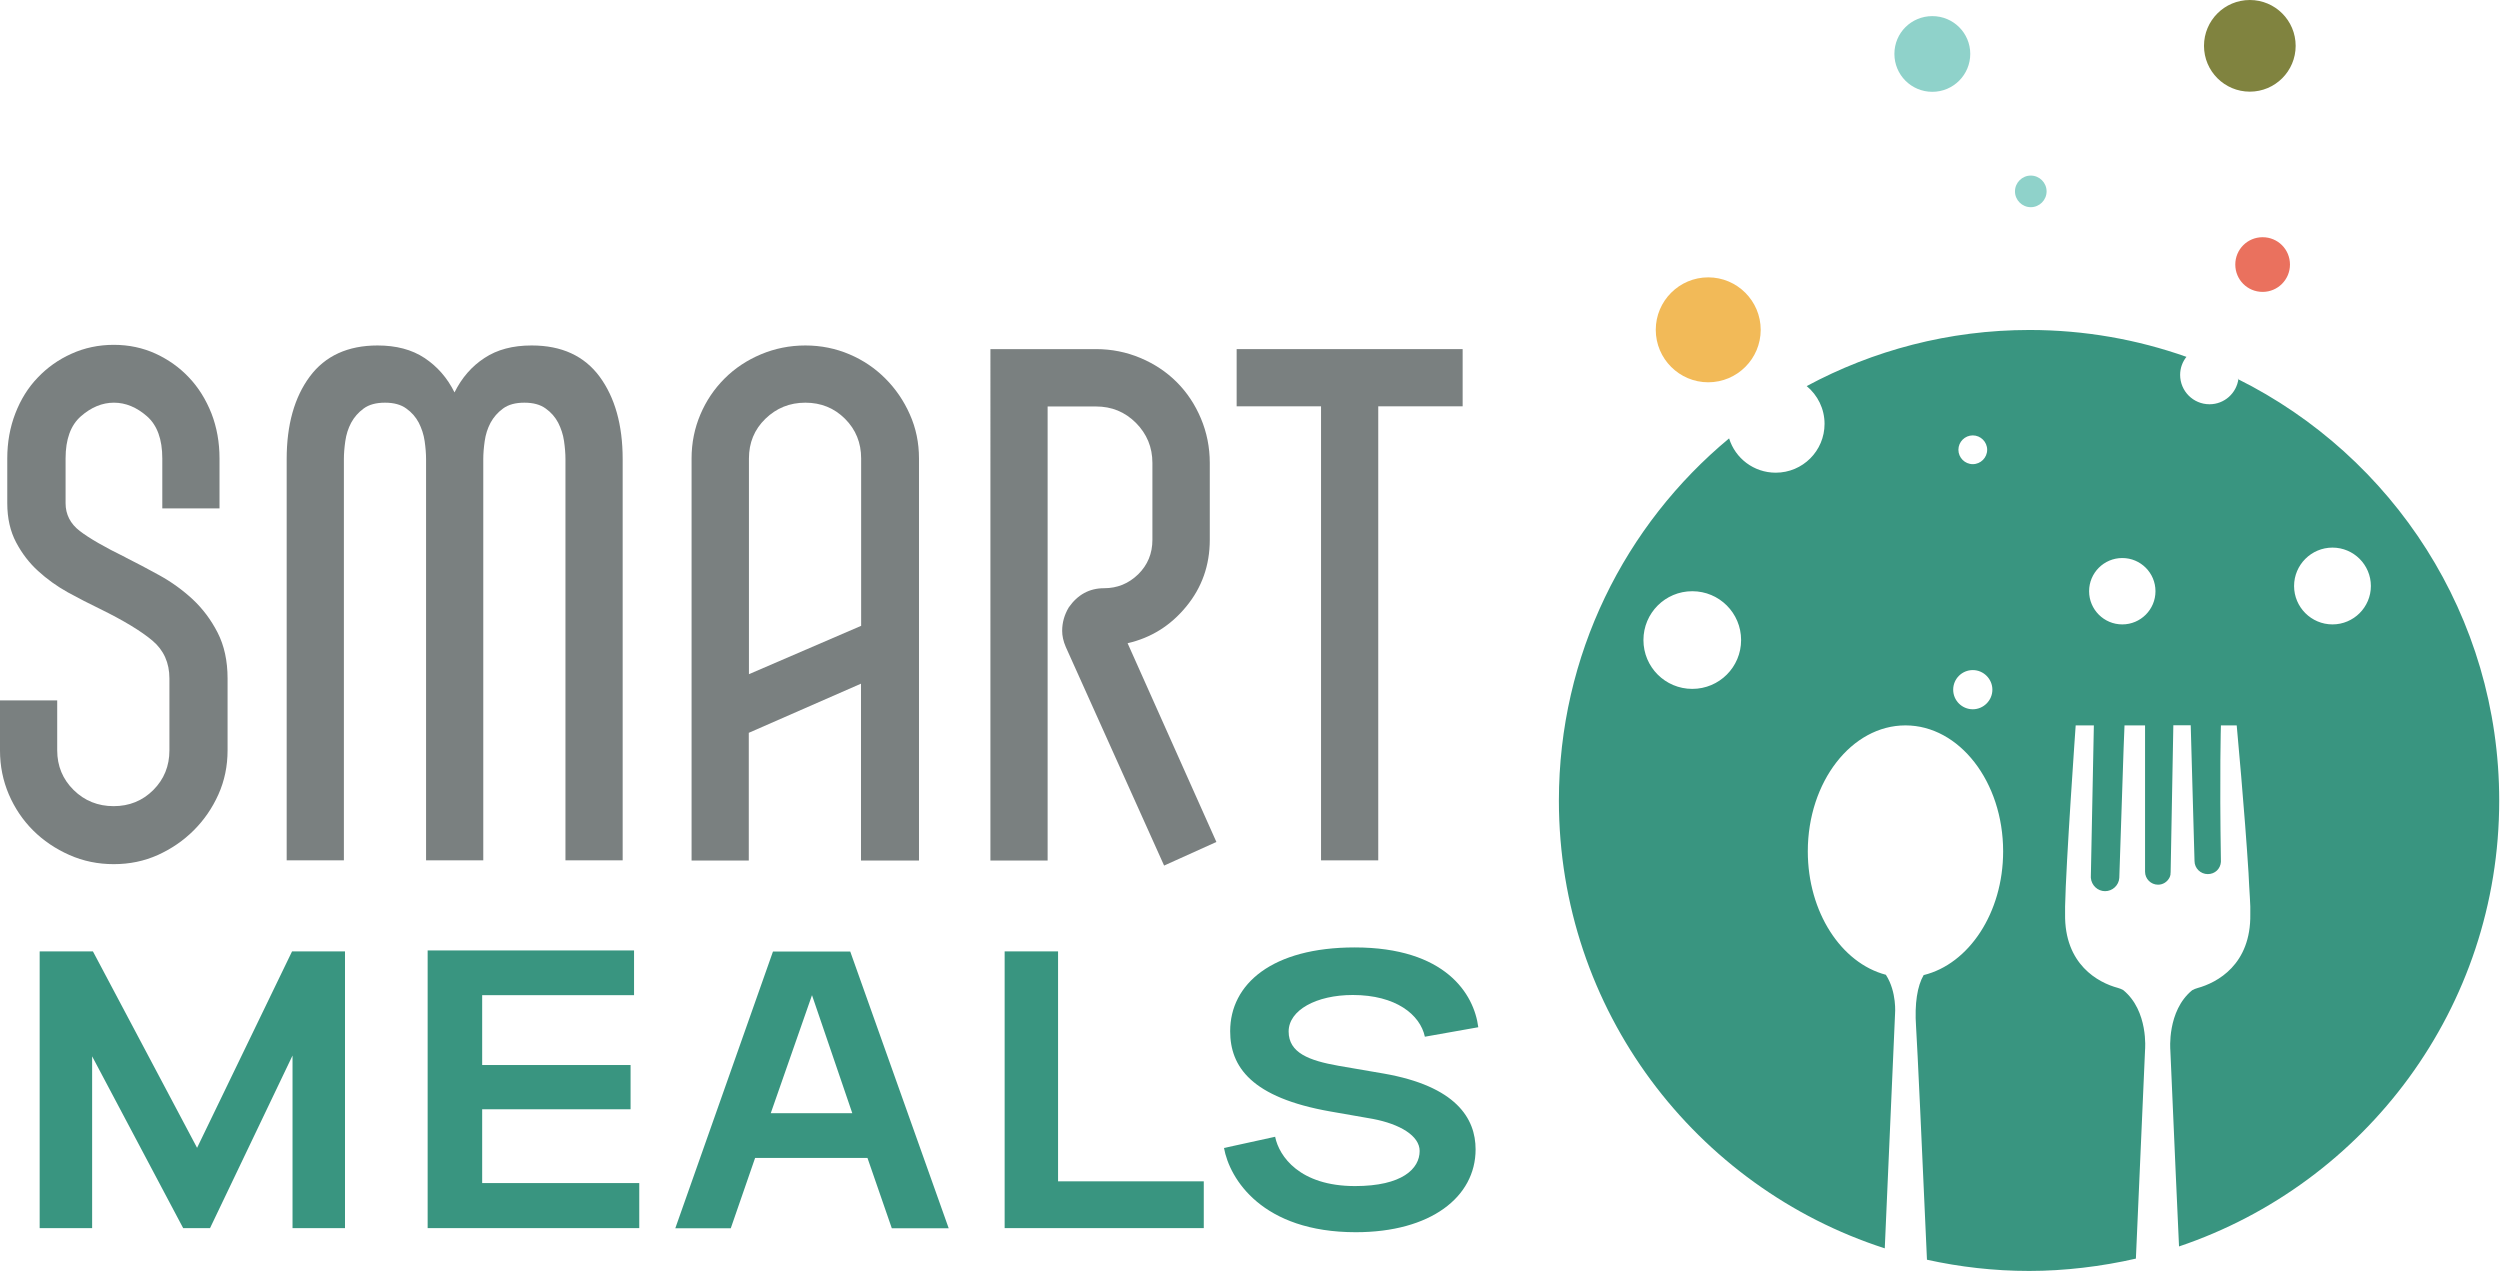 <?xml version="1.0" encoding="UTF-8"?>
<svg id="Layer_2" data-name="Layer 2" xmlns="http://www.w3.org/2000/svg" viewBox="0 0 158.19 80.42">
  <defs>
    <style>
      .cls-1 {
        fill: #7a8080;
      }

      .cls-1, .cls-2, .cls-3, .cls-4, .cls-5, .cls-6 {
        stroke-width: 0px;
      }

      .cls-2 {
        fill: #399580;
      }

      .cls-3 {
        fill: #8fd2ca;
      }

      .cls-4 {
        fill: #80833f;
      }

      .cls-5 {
        fill: #f2ba58;
      }

      .cls-6 {
        fill: #ea715e;
      }
    </style>
  </defs>
  <g id="Layer_1-2" data-name="Layer 1">
    <g>
      <g>
        <path class="cls-2" d="M141.64,23.97c-.12.91-.89,1.61-1.83,1.61-1.03,0-1.86-.83-1.86-1.86,0-.43.15-.83.4-1.14-3.11-1.1-6.45-1.7-9.93-1.7-5.1,0-9.9,1.29-14.1,3.55.69.57,1.13,1.43,1.13,2.39,0,1.71-1.38,3.09-3.09,3.09-1.39,0-2.56-.91-2.95-2.17-6.58,5.46-10.77,13.7-10.77,22.92,0,13.25,8.65,24.47,20.62,28.33.31-7.15.65-14.82.65-14.82,0,0,.13-1.39-.58-2.49-2.82-.74-4.94-3.96-4.94-7.81,0-4.4,2.77-7.97,6.18-7.97s6.18,3.57,6.18,7.97c0,3.89-2.17,7.13-5.03,7.83-.4.69-.58,1.79-.48,3.26.08,1.2.4,8.21.69,14.75,2.08.46,4.25.71,6.47.71s4.58-.28,6.75-.78c.31-7,.58-13.21.58-13.21,0,0,.23-2.46-1.38-3.78-.11-.06-.22-.11-.34-.14-1.24-.33-3.39-1.48-3.34-4.68,0-.03,0-.06,0-.08,0-.13,0-.26,0-.39.05-2.67.67-11.46.67-11.46h1.15l-.19,9.55s0,.02,0,.04c0,0,0,.02,0,.02v.04s0,0,0,0c.04.47.43.84.9.84s.87-.37.9-.84c0,0,0,0,0,0,.29-9.07.33-9.65.33-9.65h1.3v9.23s0,.02,0,.03c0,.45.37.82.82.82.31,0,.57-.17.71-.42.01-.02.02-.04.03-.06,0-.01.01-.03.02-.05.01-.04.02-.07.03-.11,0-.02,0-.03,0-.05,0-.05.01-.09.01-.12,0,0,0-.01,0-.02,0,0,0-.02,0-.02l.17-9.24h1.1l.24,8.58s0,0,0,0c0,0,0,0,0,.01,0,.46.38.83.84.83s.8-.34.83-.77c0,0,0,0,0,0v-.04s0-.01,0-.02c0,0,0-.02,0-.02-.09-5.54,0-8.56,0-8.56h1s.51,5.5.75,9.37c0,0,0,.01,0,.02.02.27.03.53.04.78.03.51.06.95.07,1.29,0,.14,0,.27,0,.4,0,.03,0,.05,0,.08.05,3.2-2.1,4.34-3.34,4.68-.12.03-.23.08-.34.14-1.6,1.31-1.38,3.78-1.38,3.78,0,0,.15,3.29.34,7.78h0c.07,1.43.14,3.01.21,4.65,11.78-3.97,20.26-15.1,20.26-28.21,0-11.69-6.74-21.8-16.55-26.68ZM107.08,43.59c-1.71,0-3.09-1.38-3.09-3.09s1.38-3.09,3.09-3.09,3.09,1.38,3.09,3.09-1.38,3.09-3.09,3.09ZM124.83,27.55c.5,0,.91.41.91.91s-.41.91-.91.91-.91-.41-.91-.91.41-.91.91-.91ZM124.83,44.88c-.68,0-1.24-.55-1.24-1.24s.56-1.24,1.24-1.24,1.24.56,1.24,1.24-.56,1.24-1.24,1.24ZM134.29,39.51c-1.16,0-2.1-.94-2.1-2.1s.94-2.1,2.1-2.1,2.1.94,2.1,2.1-.94,2.1-2.1,2.1ZM147.59,39.51c-1.34,0-2.43-1.09-2.43-2.43s1.09-2.43,2.43-2.43,2.43,1.09,2.43,2.43-1.09,2.43-2.43,2.43Z"/>
        <path class="cls-5" d="M104.77,20.87c0-1.83,1.49-3.32,3.32-3.32s3.32,1.49,3.32,3.32-1.49,3.32-3.32,3.32-3.32-1.49-3.32-3.32Z"/>
        <path class="cls-3" d="M129.5,12.11c0,.55-.45,1-1,1s-1-.45-1-1,.45-1,1-1,1,.45,1,1Z"/>
        <path class="cls-3" d="M124.67,3.41c0,1.32-1.07,2.4-2.4,2.4s-2.4-1.07-2.4-2.4,1.07-2.39,2.4-2.39,2.4,1.07,2.4,2.39Z"/>
        <circle class="cls-4" cx="142.36" cy="2.9" r="2.9"/>
        <path class="cls-6" d="M144.9,16.74c0,.95-.77,1.73-1.73,1.73s-1.73-.77-1.73-1.73.77-1.73,1.73-1.73,1.73.77,1.73,1.73Z"/>
      </g>
      <g>
        <path class="cls-1" d="M7.94,35.27c.68.34,1.4.72,2.16,1.14.76.42,1.45.92,2.09,1.51.63.59,1.16,1.29,1.58,2.11.42.82.63,1.79.63,2.9v4.55c0,.99-.19,1.92-.58,2.79-.39.87-.91,1.62-1.56,2.27-.65.65-1.41,1.17-2.27,1.56-.87.39-1.79.58-2.79.58s-1.93-.19-2.81-.58c-.88-.39-1.65-.91-2.3-1.56s-1.16-1.41-1.53-2.27c-.37-.87-.56-1.79-.56-2.79v-3.16h3.62v3.16c0,.99.35,1.83,1.04,2.51s1.54,1.02,2.53,1.02,1.83-.34,2.51-1.02c.68-.68,1.02-1.52,1.02-2.51v-4.55c0-.99-.36-1.79-1.07-2.39-.71-.6-1.83-1.28-3.34-2.02-.65-.31-1.32-.66-2.02-1.04-.7-.39-1.32-.84-1.88-1.35-.56-.51-1.02-1.11-1.39-1.81s-.56-1.52-.56-2.48v-2.83c0-1.02.17-1.97.51-2.85.34-.88.81-1.64,1.42-2.27.6-.63,1.31-1.14,2.14-1.51.82-.37,1.71-.56,2.67-.56s1.84.19,2.65.56c.8.37,1.51.87,2.11,1.51.6.63,1.07,1.39,1.42,2.27.34.88.51,1.83.51,2.85v3.16h-3.62v-3.16c0-1.21-.32-2.1-.97-2.67-.65-.57-1.35-.86-2.09-.86s-1.44.29-2.09.86c-.65.57-.97,1.46-.97,2.67v2.83c0,.71.3,1.3.9,1.76.6.46,1.57,1.02,2.9,1.67Z"/>
        <path class="cls-1" d="M33.65,21.86c1.89,0,3.32.66,4.29,1.97.97,1.32,1.46,3.06,1.46,5.22v25.39h-3.62v-25.39c0-.34-.03-.72-.09-1.14-.06-.42-.19-.8-.37-1.16-.19-.36-.45-.66-.79-.9-.34-.25-.79-.37-1.35-.37s-1.01.12-1.35.37c-.34.25-.6.55-.79.9-.19.36-.31.74-.37,1.16-.06.42-.09.8-.09,1.14v25.39h-3.62v-25.39c0-.34-.03-.72-.09-1.14-.06-.42-.19-.8-.37-1.16-.19-.36-.45-.66-.79-.9-.34-.25-.79-.37-1.35-.37s-1.01.12-1.35.37c-.34.25-.6.55-.79.9-.19.36-.31.74-.37,1.16-.06.42-.09.8-.09,1.14v25.39h-3.62v-25.39c0-2.17.49-3.91,1.46-5.22.97-1.31,2.41-1.97,4.29-1.97,1.18,0,2.17.26,2.97.79.8.53,1.44,1.25,1.9,2.18.46-.93,1.1-1.66,1.9-2.18.8-.53,1.79-.79,2.97-.79Z"/>
        <path class="cls-1" d="M50.96,21.86c.99,0,1.92.19,2.79.56.87.37,1.62.88,2.27,1.53.65.65,1.17,1.41,1.55,2.27.39.87.58,1.8.58,2.79v25.44h-3.67v-11.19l-7.1,3.11v8.08h-3.62v-25.44c0-.99.19-1.92.56-2.79.37-.87.88-1.62,1.53-2.27s1.42-1.16,2.3-1.53c.88-.37,1.82-.56,2.81-.56ZM54.49,29.01c0-.99-.34-1.83-1.02-2.51-.68-.68-1.52-1.02-2.51-1.02s-1.83.34-2.53,1.02-1.04,1.52-1.04,2.51v13.65l7.1-3.06v-10.58Z"/>
        <path class="cls-1" d="M76.96,53.28l-3.3,1.49-6.22-13.83c-.16-.37-.23-.71-.23-1.02,0-.53.14-1.02.42-1.49.56-.8,1.3-1.21,2.23-1.21.84,0,1.55-.29,2.16-.88.6-.59.9-1.32.9-2.18v-4.87c0-.99-.35-1.83-1.04-2.53-.7-.7-1.54-1.04-2.53-1.04h-3.06v28.73h-3.62V22.09h6.68c.99,0,1.93.19,2.81.56.88.37,1.65.88,2.3,1.53s1.16,1.42,1.53,2.3c.37.88.56,1.82.56,2.81v4.87c0,1.61-.5,3.02-1.49,4.22-.99,1.21-2.23,1.98-3.71,2.32l5.62,12.58Z"/>
        <path class="cls-1" d="M92.55,22.09v3.62h-5.34v28.73h-3.62v-28.73h-5.34v-3.62h14.3Z"/>
      </g>
      <g>
        <path class="cls-2" d="M2.5,60.2h3.38l6.59,12.43,6.01-12.43h3.35v17.51h-3.32v-10.92l-5.22,10.92h-1.7l-5.76-10.87v10.87h-3.32v-17.51Z"/>
        <path class="cls-2" d="M27.06,77.71v-17.57h13.06v2.83h-9.61v4.42h9.39v2.8h-9.39v4.67h9.94v2.85h-13.39Z"/>
        <path class="cls-2" d="M54.89,73.27h-7.11l-1.54,4.45h-3.51l6.18-17.51h4.89l6.23,17.51h-3.6l-1.54-4.45ZM53.93,70.44l-2.55-7.47-2.61,7.47h5.16Z"/>
        <path class="cls-2" d="M63.57,77.71v-17.51h3.38v14.55h9.22v2.96h-12.6Z"/>
        <path class="cls-2" d="M80.69,71.95c.25,1.21,1.54,3.1,5.05,3.1,2.99,0,4.09-1.1,4.09-2.22,0-.96-1.24-1.7-2.96-2.03l-2.69-.47c-5-.88-6.34-2.83-6.34-5.08,0-2.99,2.66-5.3,7.88-5.3,5.74,0,7.55,2.94,7.82,5.05l-3.38.6c-.3-1.4-1.84-2.64-4.56-2.64-2.31,0-4.06.96-4.06,2.31s1.29,1.84,3.16,2.17l2.85.49c4.58.8,5.82,2.83,5.82,4.8,0,3.02-2.85,5.24-7.58,5.24-5.93,0-7.99-3.38-8.34-5.33l3.24-.71Z"/>
      </g>
    </g>
  </g>
</svg>
